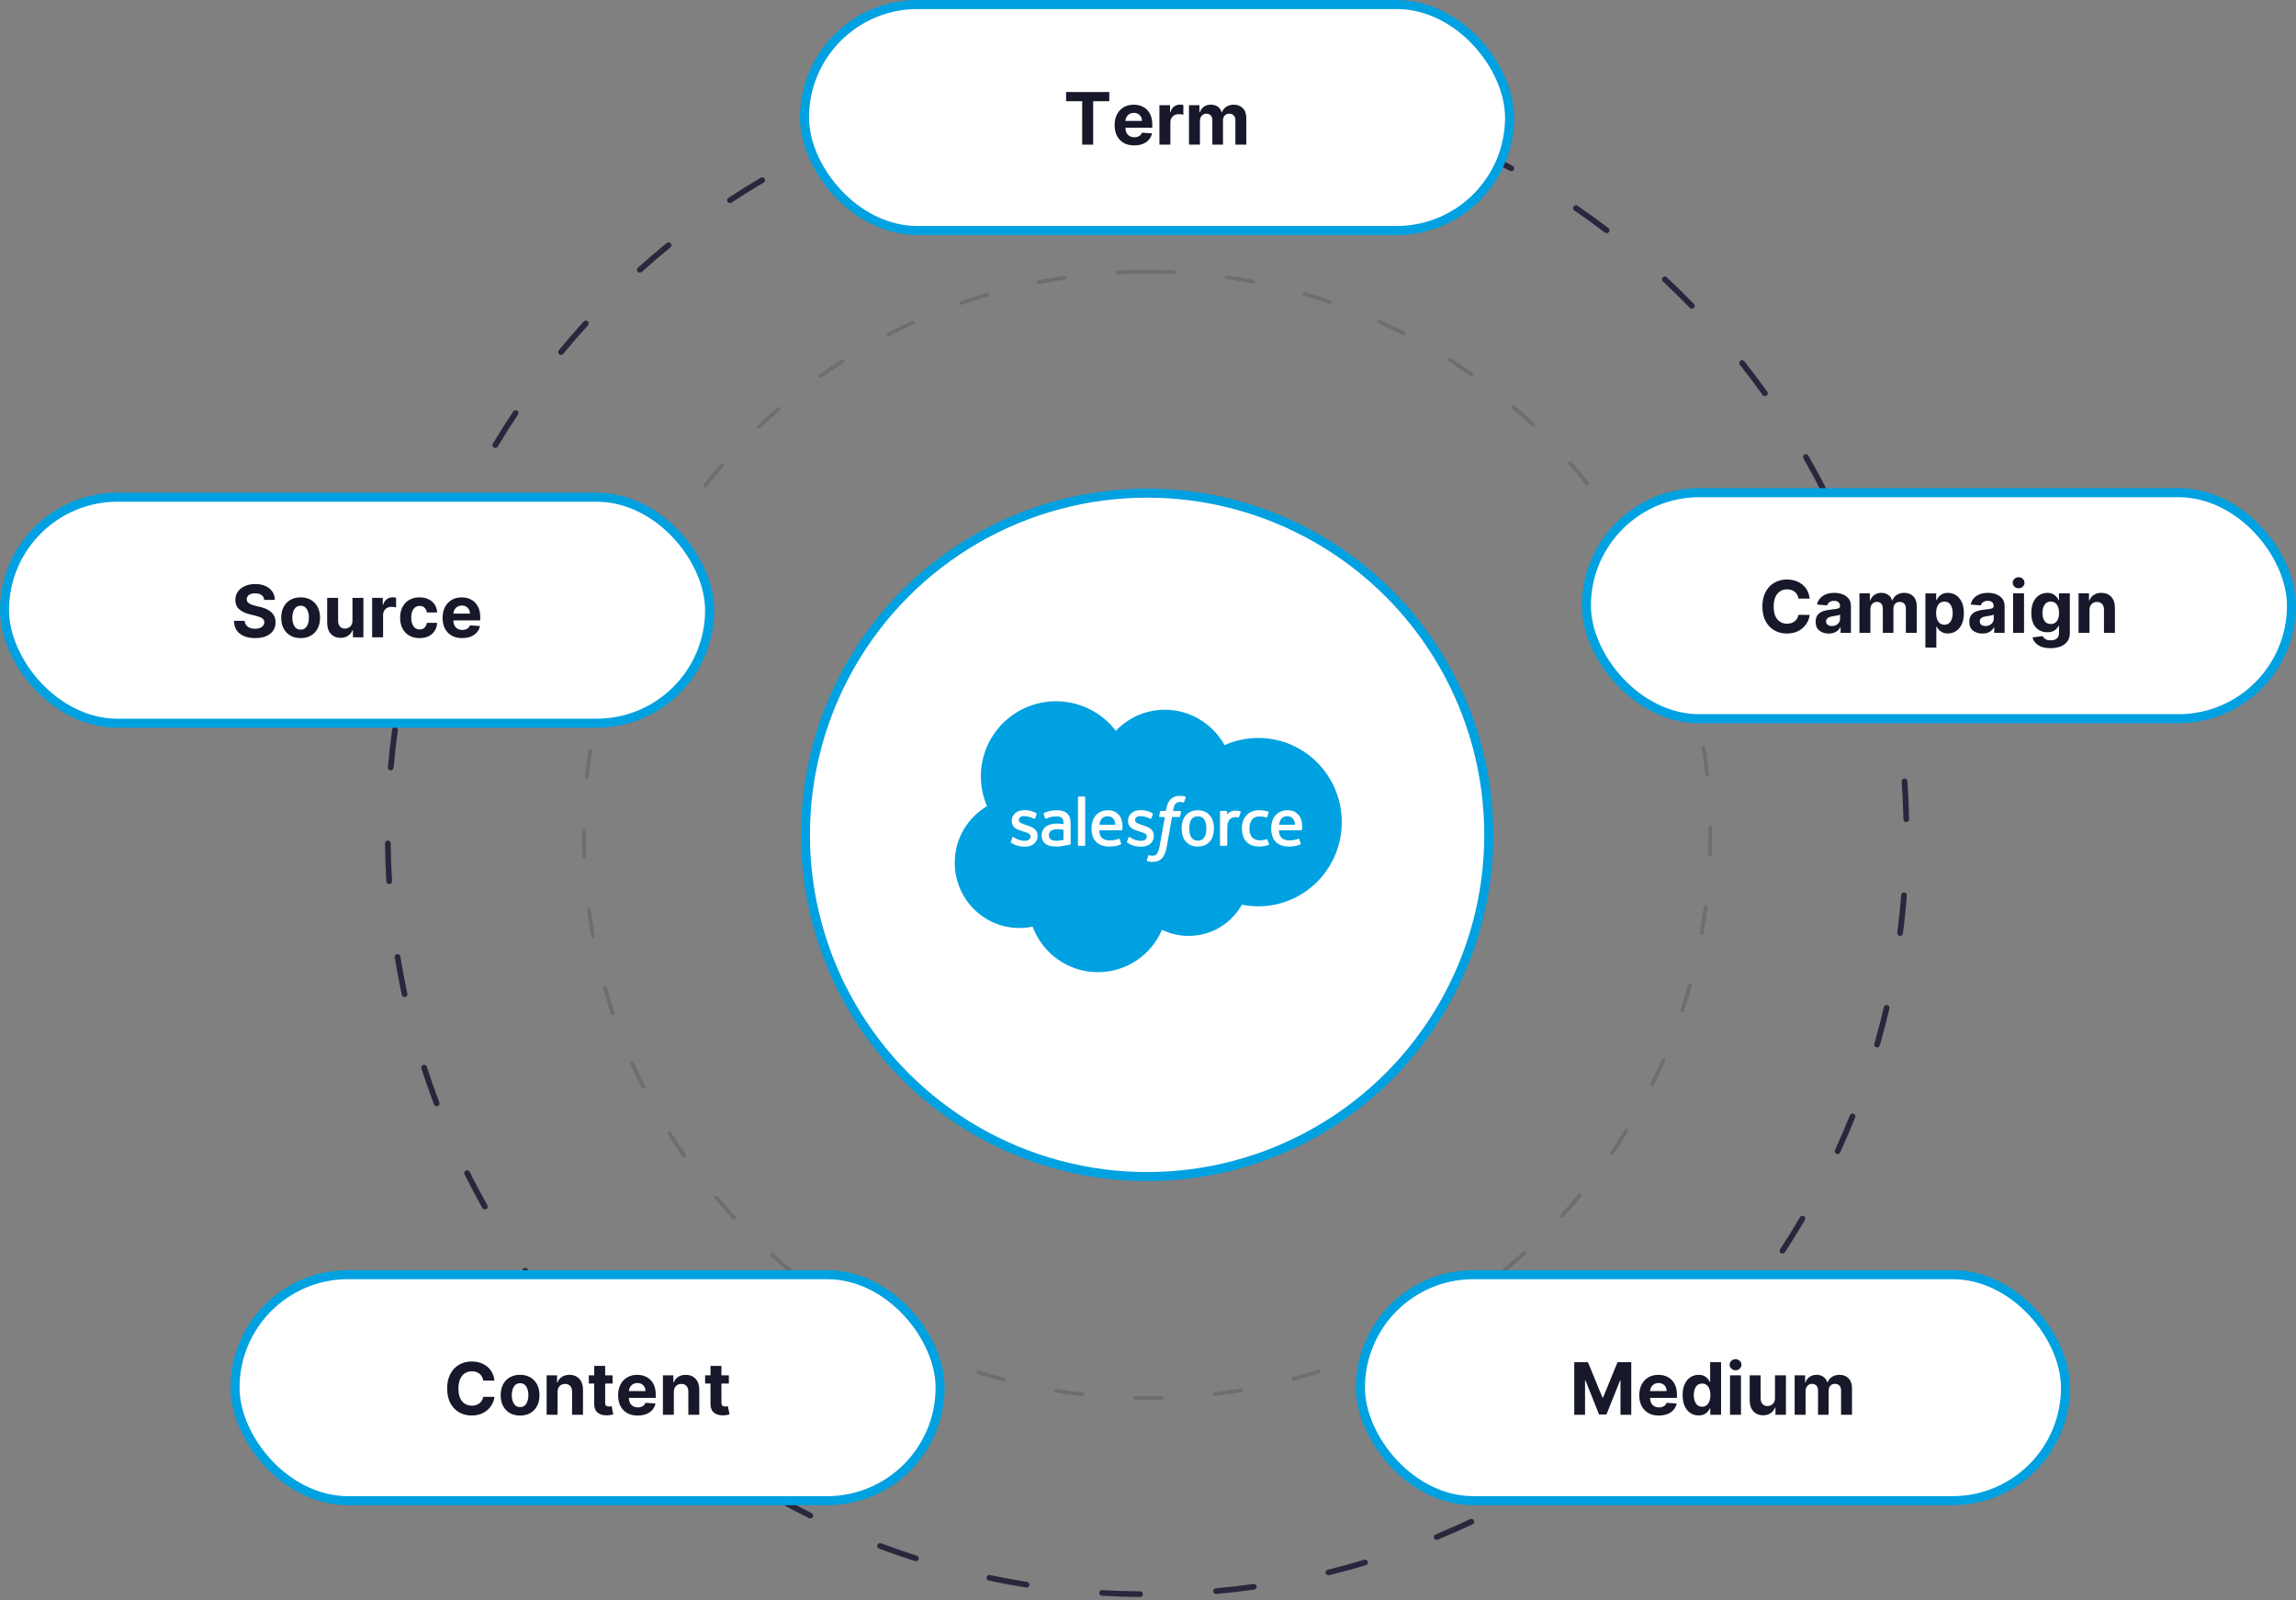 <svg xmlns="http://www.w3.org/2000/svg" width="508" height="354" viewBox="0 0 508 354">
    <rect x="0" y="0" width="508" height="354" fill="#808080" stroke="none"/>
    <g fill="none" fill-rule="evenodd">
        <path fill="#2A263D" fill-rule="nonzero" d="M261.233 15.277c.347.017.615.313.598.66-.017.348-.313.616-.66.599-2.781-.137-5.572-.206-8.371-.206-.348 0-.63-.282-.63-.63 0-.348.282-.63.63-.63 2.82 0 5.631.07 8.433.207zm25.087 3.125c.341.068.562.4.493.742-.069.34-.401.562-.742.493-2.732-.551-5.48-1.034-8.244-1.449-.344-.051-.581-.372-.53-.716.052-.344.372-.581.717-.53 2.784.418 5.554.905 8.306 1.46zm24.331 6.853c.327.12.495.481.376.808-.12.327-.481.495-.808.376-2.62-.957-5.264-1.848-7.932-2.673-.333-.102-.519-.455-.416-.788.103-.332.455-.518.788-.415 2.688.83 5.353 1.728 7.992 2.692zm23.032 10.443c.305.167.417.55.25.855-.167.305-.55.417-.855.25-2.447-1.34-4.927-2.619-7.438-3.834-.313-.152-.444-.529-.293-.842.152-.313.529-.444.842-.292 2.53 1.225 5.029 2.513 7.494 3.863zm21.182 13.757c.277.21.33.606.12.883-.211.276-.606.33-.883.12-2.22-1.69-4.48-3.325-6.78-4.902-.288-.197-.361-.59-.164-.876.196-.287.589-.36.875-.163 2.318 1.589 4.596 3.235 6.832 4.938zm18.929 16.786c.242.25.236.648-.014.89-.25.243-.648.237-.89-.013-1.944-2.002-3.938-3.955-5.979-5.858-.254-.237-.268-.636-.03-.89.236-.255.635-.269.89-.032 2.056 1.918 4.064 3.886 6.023 5.903zm16.22 19.415c.203.283.138.676-.145.879-.283.202-.677.137-.88-.146-1.623-2.268-3.303-4.495-5.037-6.68-.217-.273-.171-.669.101-.885.273-.217.67-.171.886.101 1.747 2.201 3.44 4.446 5.076 6.731zm13.104 21.541c.158.31.035.69-.275.848-.31.158-.69.035-.847-.275-1.268-2.486-2.598-4.94-3.988-7.359-.174-.301-.07-.686.232-.86.301-.173.687-.07.86.232 1.4 2.438 2.74 4.91 4.018 7.414zm9.757 23.329c.11.33-.07.686-.4.796-.33.11-.686-.07-.796-.4-.88-2.648-1.825-5.273-2.836-7.871-.126-.325.035-.69.359-.816.324-.126.69.035.815.359 1.019 2.618 1.972 5.263 2.858 7.932zm6.133 24.537c.059.343-.172.669-.515.727-.342.059-.668-.171-.727-.514-.47-2.754-1.01-5.492-1.618-8.21-.075-.34.138-.677.478-.753.34-.076.676.138.752.477.612 2.74 1.156 5.499 1.63 8.273zm2.387 25.182c.007.348-.269.636-.617.643-.348.007-.635-.27-.642-.617-.057-2.797-.182-5.584-.375-8.36-.024-.348.238-.649.585-.673.347-.024.648.238.672.585.195 2.797.32 5.605.377 8.422zm-1.363 25.265c-.044.345-.36.588-.705.544-.345-.045-.589-.36-.544-.706.357-2.763.645-5.54.865-8.33.027-.347.33-.606.677-.579.347.028.606.331.579.678-.221 2.81-.512 5.608-.872 8.393zm-5.117 24.766c-.096.335-.445.528-.779.432-.334-.096-.528-.445-.432-.78.769-2.68 1.47-5.383 2.105-8.105.079-.339.418-.55.757-.47.338.078.55.417.47.756-.639 2.742-1.346 5.466-2.12 8.167zm-8.776 23.688c-.145.316-.52.455-.836.31-.316-.145-.455-.52-.31-.835 1.164-2.536 2.265-5.101 3.3-7.694.13-.323.496-.48.819-.351.323.129.48.495.351.818-1.043 2.613-2.152 5.197-3.324 7.752zm-12.235 22.106c-.191.291-.582.372-.873.182-.29-.191-.372-.582-.181-.873 1.53-2.332 3.001-4.702 4.412-7.107.176-.3.562-.4.862-.225.3.176.401.562.225.863-1.422 2.423-2.904 4.81-4.445 7.16zm-15.41 20.048c-.233.26-.63.281-.89.05-.26-.233-.281-.631-.05-.89 1.861-2.08 3.67-4.205 5.425-6.374.22-.27.616-.312.886-.093s.313.615.094.886c-1.768 2.185-3.59 4.326-5.466 6.42zM360.26 313.66c-.268.222-.665.185-.887-.083-.222-.268-.184-.666.084-.887 2.15-1.78 4.255-3.613 6.313-5.497.257-.235.656-.217.89.04.235.256.218.654-.039.89-2.074 1.898-4.195 3.744-6.36 5.537zm-20.64 14.63c-.298.18-.685.084-.864-.214-.18-.298-.083-.685.215-.865 2.39-1.438 4.745-2.937 7.06-4.493.29-.194.681-.117.875.172.194.289.117.68-.171.874-2.334 1.568-4.706 3.077-7.114 4.527zm-22.525 11.348c-.321.133-.69-.02-.822-.342-.133-.321.02-.69.342-.823 2.579-1.064 5.13-2.193 7.651-3.385.315-.149.69-.015.839.3.149.314.014.69-.3.839-2.54 1.201-5.11 2.339-7.71 3.411zm-24.03 7.853c-.337.083-.678-.124-.761-.462-.083-.337.124-.679.462-.761 2.712-.665 5.404-1.397 8.074-2.195.333-.1.684.09.784.423.1.333-.09.684-.423.784-2.69.804-5.403 1.542-8.135 2.211zm-24.952 4.152c-.347.031-.653-.224-.684-.57-.031-.347.224-.654.57-.685 2.785-.25 5.557-.57 8.315-.958.344-.048.663.192.711.536.049.345-.191.664-.536.712-2.778.39-5.571.713-8.376.965zm-25.306.395c-.347-.02-.612-.319-.592-.666.02-.347.318-.612.666-.592 2.78.162 5.572.257 8.372.282.348.003.627.288.624.636-.003.348-.288.627-.636.624-2.82-.026-5.632-.12-8.434-.284zm-25.044-3.354c-.34-.072-.558-.406-.486-.746.072-.34.406-.559.747-.487 2.724.576 5.467 1.084 8.224 1.524.344.054.578.377.523.721-.054.344-.377.578-.721.523-2.779-.443-5.541-.955-8.287-1.535zm-24.269-7.08c-.325-.121-.49-.485-.368-.81.123-.326.486-.491.812-.369 2.61.981 5.244 1.896 7.903 2.745.332.106.514.46.409.792-.106.331-.46.514-.792.408-2.68-.855-5.334-1.777-7.964-2.765zm-22.95-10.663c-.304-.17-.412-.554-.242-.858.17-.303.554-.411.857-.242 2.435 1.364 4.905 2.666 7.406 3.906.311.154.439.532.284.844-.154.312-.532.44-.844.285-2.52-1.25-5.008-2.562-7.461-3.935zM149.5 316.996c-.275-.213-.325-.61-.112-.884.214-.275.61-.325.884-.111 2.205 1.71 4.452 3.367 6.74 4.965.284.2.354.593.154.878-.199.285-.592.355-.877.155-2.304-1.61-4.568-3.28-6.79-5.003zm-18.768-16.954c-.24-.252-.231-.65.02-.89.253-.24.651-.231.891.02 1.926 2.02 3.902 3.993 5.926 5.914.252.24.263.639.023.891-.24.252-.638.263-.89.023-2.04-1.936-4.03-3.923-5.97-5.958zm-16.045-19.566c-.2-.284-.131-.677.154-.877.284-.2.677-.131.877.153 1.603 2.284 3.263 4.528 4.979 6.73.213.274.164.67-.11.883-.275.214-.67.165-.884-.11-1.728-2.217-3.4-4.478-5.016-6.779zM101.78 258.81c-.155-.311-.029-.69.283-.845.311-.155.69-.028.845.283 1.244 2.498 2.551 4.963 3.92 7.395.17.303.062.687-.241.858-.303.17-.687.063-.858-.24-1.378-2.45-2.695-4.934-3.949-7.45zm-9.54-23.419c-.106-.331.076-.686.407-.792.331-.107.686.075.793.406.855 2.657 1.776 5.29 2.762 7.898.123.325-.041.689-.366.812-.326.123-.69-.04-.813-.366-.993-2.628-1.921-5.28-2.783-7.958zm-5.904-24.59c-.055-.343.178-.666.522-.722.343-.055.667.178.722.522.446 2.758.96 5.5 1.542 8.225.073.34-.144.675-.485.748-.34.072-.675-.145-.747-.485-.587-2.745-1.105-5.508-1.554-8.287zm-2.156-25.21c-.003-.348.276-.633.623-.637.348-.003.633.276.637.624.031 2.797.13 5.585.298 8.363.021.347-.243.646-.59.667-.348.02-.647-.244-.668-.591-.168-2.799-.269-5.608-.3-8.426zm1.594-25.243c.048-.345.366-.586.71-.538.345.048.586.366.538.71-.382 2.76-.696 5.535-.941 8.321-.031.347-.337.603-.683.572-.347-.03-.603-.336-.573-.682.247-2.808.564-5.602.949-8.383zm5.342-24.703c.1-.334.45-.524.784-.425.333.099.523.45.424.783-.792 2.67-1.518 5.363-2.177 8.075-.082.338-.422.546-.76.464-.338-.082-.546-.423-.464-.761.663-2.733 1.395-5.446 2.193-8.136zm9.002-23.623c.148-.315.524-.45.839-.302.314.148.45.523.302.838-1.188 2.525-2.312 5.08-3.372 7.663-.132.322-.5.476-.822.344-.322-.132-.476-.5-.344-.822 1.068-2.603 2.2-5.177 3.397-7.721zm12.442-21.995c.193-.29.585-.367.874-.173.289.193.366.584.173.874-1.552 2.319-3.046 4.676-4.48 7.07-.18.298-.566.395-.865.216-.298-.179-.395-.565-.216-.864 1.445-2.412 2.95-4.787 4.514-7.123zm15.595-19.906c.235-.257.633-.275.89-.04.257.234.276.632.041.89-1.88 2.06-3.707 4.169-5.482 6.32-.221.27-.618.308-.887.086-.268-.221-.307-.618-.085-.887 1.788-2.168 3.63-4.292 5.523-6.369zm18.392-17.372c.27-.22.666-.178.886.092.22.27.178.667-.092.886-2.165 1.759-4.286 3.571-6.36 5.436-.26.232-.658.21-.89-.048-.233-.259-.212-.657.047-.89 2.09-1.878 4.227-3.704 6.409-5.476zm20.765-14.434c.3-.177.686-.077.863.222.177.3.077.686-.223.863-2.403 1.416-4.77 2.892-7.1 4.426-.29.191-.68.111-.872-.18-.191-.29-.11-.68.18-.872 2.346-1.546 4.731-3.033 7.152-4.46zm22.629-11.14c.323-.13.69.027.82.35.13.323-.027.69-.35.82-2.589 1.04-5.15 2.146-7.682 3.314-.316.146-.69.008-.836-.308-.146-.316-.008-.69.308-.836 2.55-1.177 5.132-2.29 7.74-3.34zm24.11-7.631c.338-.08.677.13.757.469.08.338-.13.677-.47.757-2.718.64-5.417 1.346-8.094 2.12-.334.097-.684-.096-.78-.43-.097-.334.096-.684.43-.78 2.698-.78 5.417-1.492 8.156-2.136zm24.99-3.92c.347-.029.651.23.679.576.028.347-.23.651-.577.68-2.787.224-5.562.518-8.323.88-.345.046-.661-.197-.706-.542-.046-.345.197-.662.542-.707 2.782-.365 5.578-.661 8.385-.888z" transform="translate(1 1)"/>
        <path fill="#2A263D" fill-rule="nonzero" d="M258.702 58.817c.232.01.411.207.4.439-.01.232-.207.41-.439.4-1.948-.09-3.903-.136-5.863-.136-.232 0-.42-.188-.42-.42 0-.232.188-.42.42-.42 1.973 0 3.94.046 5.902.137zm17.575 2.064c.228.043.377.263.334.49-.043.229-.263.378-.49.335-1.916-.364-3.842-.683-5.778-.957-.23-.032-.39-.245-.358-.474.033-.23.245-.39.475-.357 1.95.275 3.889.596 5.817.963zm17.11 4.535c.22.075.336.314.26.533-.074.22-.313.336-.533.261-1.847-.634-3.71-1.224-5.588-1.77-.223-.064-.35-.297-.286-.52.065-.223.298-.35.52-.286 1.891.55 3.767 1.144 5.627 1.782zm16.27 6.911c.207.106.288.359.183.565-.106.207-.359.289-.565.183-1.74-.89-3.5-1.738-5.28-2.544-.21-.096-.304-.345-.208-.556.095-.211.344-.305.555-.21 1.792.813 3.564 1.667 5.315 2.562zm15.165 9.17c.19.134.235.396.1.586-.133.19-.395.234-.584.1-1.597-1.127-3.22-2.216-4.868-3.267-.195-.124-.253-.384-.128-.58.125-.195.384-.253.58-.128 1.659 1.058 3.293 2.155 4.9 3.29zm13.672 11.172c.168.159.176.424.017.593-.159.17-.424.177-.593.018-1.422-1.339-2.876-2.645-4.359-3.916-.176-.15-.196-.416-.045-.592.15-.176.416-.196.592-.045 1.493 1.28 2.956 2.594 4.388 3.942zm12.003 13.015c.145.181.115.446-.066.59-.181.145-.445.116-.59-.065-1.22-1.526-2.476-3.023-3.767-4.49-.153-.175-.136-.44.038-.593.175-.153.44-.136.593.038 1.3 1.477 2.564 2.984 3.792 4.52zm10.057 14.58c.117.2.051.457-.149.575-.2.118-.457.052-.575-.148-.993-1.683-2.025-3.342-3.097-4.977-.127-.194-.073-.454.121-.581.194-.127.455-.073.582.12 1.078 1.646 2.118 3.317 3.118 5.011zm7.895 15.86c.088.215-.014.46-.228.548-.215.089-.46-.013-.549-.228-.744-1.807-1.53-3.595-2.359-5.363-.098-.21-.008-.46.202-.559.21-.098.46-.008.559.202.834 1.78 1.626 3.581 2.375 5.4zm5.534 16.718c.057.225-.08.453-.304.51-.225.057-.453-.079-.51-.303-.482-1.895-1.007-3.777-1.577-5.644-.068-.221.057-.456.28-.524.221-.068.456.057.524.28.573 1.879 1.102 3.773 1.587 5.68zm3.125 17.433c.024.23-.143.437-.373.462-.231.024-.438-.143-.463-.373-.207-1.946-.46-3.883-.759-5.81-.035-.23.122-.445.35-.48.23-.035.445.122.48.35.3 1.941.555 3.892.765 5.85zm.64 17.687c-.007.232-.201.414-.433.406-.232-.008-.414-.202-.406-.434.047-1.408.071-2.82.071-4.234 0-.542-.003-1.083-.01-1.624-.003-.232.182-.422.414-.425.232-.003.423.182.426.414.007.545.01 1.09.01 1.635 0 1.424-.024 2.845-.071 4.262zm-1.833 17.602c-.04.229-.259.381-.487.341-.228-.04-.381-.258-.34-.487.338-1.922.633-3.856.881-5.798.03-.23.24-.393.47-.364.23.03.393.24.363.47-.25 1.956-.546 3.903-.887 5.838zm-4.309 17.168c-.072.22-.31.34-.53.268-.22-.072-.34-.31-.268-.53.61-1.855 1.174-3.725 1.695-5.61.062-.223.293-.354.517-.293.224.062.355.294.293.517-.524 1.897-1.094 3.78-1.707 5.648zm-6.698 16.364c-.103.208-.355.293-.563.19-.207-.103-.293-.355-.19-.563.867-1.751 1.693-3.523 2.476-5.314.093-.213.34-.31.553-.217.213.093.31.34.217.553-.789 1.804-1.62 3.588-2.493 5.35zm-8.968 15.28c-.132.192-.393.24-.584.109-.192-.131-.24-.393-.109-.584 1.106-1.61 2.173-3.246 3.202-4.907.122-.197.38-.258.578-.136.197.122.258.381.136.578-1.036 1.672-2.11 3.32-3.223 4.94zm-10.992 13.816c-.156.17-.422.182-.593.025-.171-.156-.182-.422-.026-.593 1.321-1.44 2.608-2.91 3.86-4.41.148-.178.413-.202.59-.053.179.148.203.413.054.591-1.26 1.51-2.555 2.99-3.885 4.44zm-12.857 12.171c-.18.148-.444.122-.591-.058-.147-.179-.121-.443.058-.59 1.51-1.24 2.99-2.516 4.44-3.825.172-.155.438-.142.593.03.156.172.142.438-.03.593-1.46 1.319-2.95 2.602-4.47 3.85zm-14.45 10.249c-.198.12-.456.057-.577-.14-.12-.199-.057-.457.14-.578 1.67-1.014 3.315-2.068 4.934-3.16.192-.13.453-.079.583.114.13.192.079.453-.113.583-1.63 1.099-3.287 2.16-4.967 3.181zm-15.757 8.104c-.213.092-.46-.007-.551-.22-.092-.214.007-.46.22-.552 1.798-.768 3.575-1.578 5.333-2.43.209-.1.46-.014.561.195.101.209.014.46-.195.561-1.77.858-3.56 1.673-5.368 2.446zm-16.647 5.755c-.224.06-.454-.073-.514-.297-.06-.224.073-.455.297-.515 1.888-.506 3.763-1.056 5.623-1.65.22-.071.457.05.528.272.07.22-.051.457-.272.528-1.873.598-3.76 1.152-5.662 1.662zm-17.382 3.352c-.23.027-.44-.137-.467-.367-.027-.23.137-.44.367-.467 1.943-.234 3.877-.512 5.801-.836.229-.038.445.116.484.345.038.228-.116.445-.345.483-1.936.326-3.883.607-5.84.842zm-17.684.87c-.232-.005-.416-.197-.412-.429.005-.232.197-.416.429-.41.87.017 1.74.026 2.612.026 1.085 0 2.168-.014 3.249-.042.232-.006.425.178.43.41.007.231-.177.424-.408.43-1.089.028-2.179.042-3.27.042-.879 0-1.755-.009-2.63-.027zm-17.627-1.606c-.229-.037-.384-.253-.347-.482.037-.229.253-.384.482-.347 1.926.314 3.862.583 5.806.806.23.026.396.235.37.465-.027.23-.235.396-.465.37-1.958-.225-3.907-.496-5.846-.812zm-17.21-4.078c-.222-.07-.345-.305-.276-.527.07-.221.305-.344.526-.275 1.862.584 3.74 1.124 5.63 1.62.224.059.358.289.3.513-.06.224-.29.359-.514.3-1.903-.5-3.792-1.043-5.667-1.631zm-16.448-6.48c-.21-.1-.298-.35-.198-.56.1-.209.351-.297.56-.197 1.761.843 3.542 1.644 5.34 2.402.215.09.315.337.225.55-.09.214-.337.314-.55.224-1.812-.764-3.605-1.57-5.377-2.418zm-15.409-8.773c-.192-.129-.244-.39-.116-.582.13-.193.39-.245.583-.116 1.625 1.084 3.276 2.13 4.95 3.138.199.12.263.378.144.576-.12.2-.378.263-.577.144-1.686-1.014-3.347-2.068-4.984-3.16zm-13.95-10.804c-.173-.155-.188-.42-.034-.594.155-.172.42-.187.593-.033 1.457 1.301 2.943 2.568 4.459 3.8.18.146.207.41.06.59-.145.18-.41.208-.59.062-1.526-1.24-3.022-2.515-4.488-3.825zm-12.342-12.7c-.15-.178-.127-.443.05-.593.178-.15.443-.127.592.05 1.26 1.494 2.555 2.958 3.883 4.391.158.17.148.436-.022.594-.17.158-.436.148-.594-.022-1.337-1.443-2.64-2.917-3.909-4.42zm-10.433-14.31c-.123-.197-.064-.456.133-.58.196-.123.456-.063.579.134 1.036 1.655 2.111 3.286 3.224 4.891.133.19.085.453-.105.585-.19.132-.453.085-.585-.106-1.12-1.616-2.203-3.258-3.246-4.925zm-8.317-15.66c-.094-.212.002-.46.214-.554.212-.094.46.001.554.214.792 1.786 1.625 3.554 2.5 5.3.104.207.02.46-.187.564-.208.104-.46.02-.564-.188-.88-1.758-1.72-3.537-2.517-5.336zm-5.973-16.571c-.063-.224.067-.456.29-.519.223-.063.455.067.518.29.531 1.882 1.106 3.75 1.725 5.6.073.22-.045.459-.265.532-.22.074-.458-.045-.532-.265-.623-1.864-1.202-3.744-1.736-5.638zm-3.579-17.33c-.03-.23.131-.442.36-.472.23-.031.442.13.473.36.258 1.94.562 3.87.911 5.79.042.228-.11.446-.338.488-.228.041-.447-.11-.488-.338-.351-1.933-.658-3.876-.918-5.829zm-1.1-17.672c.003-.232.192-.419.424-.417.232.002.419.191.417.423-.003.33-.004.658-.004.994 0 1.628.032 3.252.094 4.872.01.232-.172.427-.403.436-.232.01-.427-.171-.436-.403-.063-1.631-.095-3.266-.095-4.905 0-.339.001-.67.004-1zm1.375-17.637c.035-.23.248-.387.478-.353.23.034.387.248.353.477-.288 1.929-.53 3.867-.728 5.813-.024.23-.23.399-.46.375-.232-.023-.4-.23-.376-.46.199-1.96.443-3.91.733-5.852zm3.857-17.285c.066-.222.3-.348.523-.281.222.066.348.3.282.522-.56 1.872-1.077 3.757-1.548 5.656-.056.225-.284.362-.509.306-.225-.055-.362-.283-.306-.508.474-1.912.994-3.81 1.558-5.695zm6.265-16.534c.097-.21.347-.302.557-.204.21.097.302.347.205.557-.82 1.774-1.6 3.567-2.336 5.38-.087.214-.332.318-.547.23-.215-.087-.318-.332-.231-.547.741-1.824 1.525-3.63 2.352-5.416zm8.563-15.507c.127-.195.387-.25.581-.124.195.126.25.386.124.58-1.064 1.64-2.088 3.305-3.074 4.992-.116.2-.374.268-.574.152-.2-.117-.268-.375-.151-.575.992-1.7 2.024-3.375 3.094-5.025zm10.628-14.098c.152-.175.418-.193.593-.04.175.151.193.417.04.592-1.282 1.473-2.53 2.976-3.742 4.508-.144.182-.408.213-.59.069s-.213-.408-.069-.59c1.22-1.542 2.477-3.056 3.768-4.539zm12.537-12.503c.175-.151.44-.132.592.043.152.175.133.44-.042.592-1.477 1.279-2.923 2.592-4.338 3.938-.168.16-.434.153-.594-.015-.16-.168-.153-.434.015-.594 1.425-1.355 2.88-2.677 4.367-3.964zm14.175-10.62c.195-.125.455-.069.58.126.126.195.07.455-.125.58-1.643 1.059-3.261 2.156-4.852 3.29-.19.135-.451.091-.586-.097-.135-.19-.09-.452.098-.586 1.602-1.143 3.23-2.247 4.885-3.313zm15.535-8.513c.211-.097.46-.005.557.206.097.21.005.46-.206.557-1.776.815-3.532 1.672-5.267 2.57-.206.106-.46.025-.566-.18-.106-.207-.026-.46.18-.567 1.747-.904 3.515-1.766 5.302-2.586zm16.496-6.195c.223-.065.456.061.522.284.066.222-.06.456-.283.522-1.874.555-3.734 1.155-5.578 1.798-.219.077-.458-.039-.535-.258-.076-.219.04-.458.259-.535 1.856-.647 3.728-1.251 5.615-1.81zM234.5 60.01c.23-.034.443.125.477.354.033.23-.125.443-.355.477-1.936.284-3.861.613-5.776.987-.227.045-.448-.104-.492-.331-.045-.228.104-.449.331-.493 1.928-.377 3.866-.708 5.815-.994zm17.645-1.328c.232-.002.421.186.423.418 0 .231-.186.42-.418.422-1.959.01-3.912.065-5.858.166-.232.012-.43-.167-.442-.398-.012-.232.167-.43.398-.441 1.96-.101 3.926-.157 5.897-.167z" opacity=".2" transform="translate(1 1)"/>
        <g transform="translate(1 1) translate(177.2 108.1)">
            <circle cx="75.6" cy="75.6" r="75.6" fill="#FFF" stroke="#00A1E0" stroke-width="2"/>
            <g fill-rule="nonzero">
                <path fill="#00A1E0" d="M35.676 6.58c2.762-2.878 6.607-4.662 10.859-4.662 5.652 0 10.584 3.151 13.21 7.83 2.282-1.02 4.808-1.586 7.466-1.586 10.195 0 18.46 8.337 18.46 18.62 0 10.286-8.265 18.623-18.46 18.623-1.22 0-2.439-.12-3.636-.362-2.313 4.125-6.72 6.912-11.778 6.912-2.118 0-4.12-.489-5.904-1.358-2.344 5.514-7.806 9.38-14.172 9.38-6.63 0-12.28-4.194-14.449-10.077-.947.201-1.93.306-2.937.306-7.893 0-14.292-6.465-14.292-14.44 0-5.346 2.875-10.013 7.147-12.51-.88-2.023-1.37-4.257-1.37-6.605C5.82 7.48 13.269.043 22.454.043c5.392 0 10.185 2.564 13.223 6.537" transform="translate(33 46)"/>
                <path fill="#FFF" d="M12.445 31.124c-.053.14.02.17.037.194.16.117.324.201.49.295.872.463 1.697.599 2.56.599 1.756 0 2.846-.935 2.846-2.439v-.029c0-1.39-1.23-1.895-2.385-2.26l-.15-.049c-.871-.283-1.623-.527-1.623-1.1v-.03c0-.49.44-.852 1.12-.852.756 0 1.654.251 2.232.57 0 0 .17.11.232-.054.034-.088.327-.876.357-.961.033-.093-.025-.161-.085-.198-.66-.401-1.572-.676-2.516-.676l-.176.002c-1.608 0-2.73.97-2.73 2.362v.03c0 1.467 1.238 1.943 2.398 2.274l.187.058c.845.26 1.573.483 1.573 1.078v.03c0 .543-.473.948-1.236.948-.297 0-1.242-.006-2.263-.651-.123-.072-.195-.125-.29-.182-.05-.032-.176-.087-.23.08l-.348.96zm25.714 0c-.053.14.02.17.037.194.161.117.325.201.49.295.873.463 1.697.599 2.56.599 1.756 0 2.847-.935 2.847-2.439v-.029c0-1.39-1.231-1.895-2.386-2.26l-.15-.049c-.871-.283-1.623-.527-1.623-1.1v-.03c0-.49.44-.852 1.12-.852.756 0 1.654.251 2.232.57 0 0 .17.11.232-.054.034-.088.327-.876.357-.961.033-.093-.025-.161-.085-.198-.66-.401-1.572-.676-2.516-.676l-.176.002c-1.608 0-2.73.97-2.73 2.362v.03c0 1.467 1.238 1.943 2.398 2.274l.187.058c.845.26 1.575.483 1.575 1.078v.03c0 .543-.475.948-1.239.948-.296 0-1.241-.006-2.262-.651-.123-.072-.197-.122-.29-.182-.031-.02-.18-.078-.231.08l-.347.96zm17.555-2.946c0 .85-.159 1.52-.471 1.993-.309.468-.776.696-1.427.696-.653 0-1.117-.227-1.421-.696-.308-.472-.464-1.143-.464-1.993 0-.85.156-1.518.464-1.986.304-.464.768-.69 1.421-.69.651 0 1.118.226 1.428.69.311.468.47 1.137.47 1.986m1.466-1.576c-.144-.487-.368-.916-.667-1.274-.299-.358-.677-.646-1.126-.856-.448-.209-.977-.315-1.571-.315-.595 0-1.125.106-1.572.315-.45.21-.827.498-1.127.856-.298.359-.523.788-.668 1.274-.142.484-.214 1.013-.214 1.576 0 .562.072 1.093.214 1.576.145.485.369.915.669 1.273.299.359.678.645 1.126.849.449.204.977.307 1.572.307.594 0 1.122-.103 1.571-.307.448-.204.827-.49 1.126-.849.299-.357.523-.787.667-1.273.144-.485.216-1.015.216-1.576 0-.561-.072-1.092-.216-1.576m12.04 4.038c-.049-.142-.186-.089-.186-.089-.214.082-.44.158-.682.195-.246.038-.515.058-.804.058-.71 0-1.274-.211-1.677-.628-.405-.418-.632-1.092-.63-2.005.003-.83.203-1.455.563-1.93.357-.474.901-.716 1.627-.716.605 0 1.066.069 1.549.222 0 0 .116.05.17-.102.129-.356.224-.61.36-1.002.04-.111-.056-.159-.09-.172-.19-.075-.64-.196-.978-.247-.317-.049-.688-.074-1.1-.074-.617 0-1.165.105-1.635.315-.468.208-.866.496-1.18.855-.315.358-.554.788-.714 1.273-.159.484-.24 1.016-.24 1.578 0 1.217.329 2.2.977 2.92.648.722 1.623 1.089 2.894 1.089.752 0 1.522-.153 2.076-.371 0 0 .106-.051.06-.175l-.36-.994zm2.565-3.277c.07-.472.2-.865.402-1.17.304-.465.767-.72 1.418-.72.652 0 1.082.256 1.391.72.205.305.294.715.33 1.17h-3.54zm4.937-1.038c-.124-.47-.433-.944-.636-1.161-.32-.344-.631-.584-.941-.719-.405-.173-.89-.287-1.422-.287-.62 0-1.182.103-1.639.318-.457.215-.841.507-1.143.872-.3.364-.528.797-.672 1.288-.145.49-.218 1.022-.218 1.585 0 .572.076 1.105.226 1.584.15.483.392.909.72 1.261.325.355.745.634 1.247.827.5.193 1.105.293 1.802.292 1.433-.005 2.188-.325 2.5-.497.054-.03.106-.084.04-.237l-.324-.91c-.049-.135-.187-.085-.187-.085-.355.132-.86.369-2.037.366-.77 0-1.34-.228-1.698-.583-.367-.363-.546-.897-.578-1.651l4.964.005s.13-.003.144-.13c.004-.053.17-1.02-.148-2.138m-44.685 1.038c.07-.472.2-.865.401-1.17.304-.465.767-.72 1.419-.72.651 0 1.082.256 1.391.72.204.305.293.715.328 1.17h-3.54zm4.935-1.038c-.124-.47-.432-.944-.634-1.161-.32-.344-.632-.584-.942-.719-.405-.173-.89-.287-1.422-.287-.619 0-1.182.103-1.638.318-.458.215-.842.507-1.143.872-.302.364-.528.797-.672 1.288-.144.49-.219 1.022-.219 1.585 0 .572.076 1.105.226 1.584.151.483.393.909.72 1.261.325.355.745.634 1.247.827.5.193 1.106.293 1.802.292 1.433-.005 2.188-.325 2.5-.497.054-.03.107-.084.04-.237l-.322-.91c-.05-.135-.188-.085-.188-.085-.355.132-.859.369-2.038.366-.769 0-1.34-.228-1.697-.583-.367-.363-.547-.897-.578-1.651l4.963.005s.13-.003.144-.13c.005-.053.17-1.02-.15-2.138M21.31 30.613c-.194-.155-.221-.194-.287-.294-.098-.152-.148-.37-.148-.645 0-.437.144-.75.443-.961-.003 0 .427-.372 1.44-.359.71.01 1.346.115 1.346.115v2.256h.001s-.63.136-1.34.178c-1.01.061-1.459-.291-1.455-.29m1.974-3.487c-.2-.015-.462-.023-.774-.023-.426 0-.837.053-1.222.157-.388.104-.737.266-1.037.48-.3.214-.546.494-.72.819-.175.327-.265.712-.265 1.144 0 .44.076.821.227 1.133.152.314.37.575.648.776.276.201.616.349 1.011.438.39.089.83.134 1.314.134.509 0 1.016-.041 1.508-.126.486-.083 1.084-.203 1.25-.241.116-.028.232-.058.347-.09.124-.03.114-.161.114-.161l-.003-4.54c0-.994-.265-1.732-.789-2.19-.52-.456-1.288-.687-2.28-.687-.372 0-.97.052-1.33.124 0 0-1.083.21-1.53.558 0 0-.097.061-.044.198l.352.944c.043.122.162.08.162.08s.038-.014.082-.04c.955-.52 2.162-.503 2.162-.503.537 0 .95.107 1.227.32.271.208.409.521.409 1.182v.21c-.427-.06-.819-.096-.819-.096m40.031-2.558c.038-.112-.041-.166-.074-.178-.084-.033-.506-.122-.832-.142-.623-.038-.97.067-1.28.206-.307.139-.648.363-.839.618v-.604c0-.084-.06-.15-.142-.15h-1.273c-.082 0-.142.066-.142.15v7.403c0 .083.068.151.151.151h1.304c.083 0 .15-.068.15-.15v-3.7c0-.496.055-.99.165-1.302.107-.307.253-.554.434-.73.182-.176.388-.3.613-.369.23-.07.486-.094.666-.094.26 0 .546.067.546.067.095.011.148-.047.18-.134.086-.227.327-.906.373-1.042" transform="translate(33 46)"/>
                <path fill="#FFF" d="M51.075 21.137c-.159-.048-.303-.081-.49-.117-.19-.034-.418-.05-.675-.05-.898 0-1.605.253-2.102.753-.494.498-.83 1.255-.998 2.252l-.06.335h-1.128s-.136-.005-.165.144l-.185 1.033c-.013.098.03.16.161.16h1.097l-1.112 6.211c-.087.5-.187.911-.298 1.223-.109.308-.215.538-.347.707-.126.16-.246.28-.453.35-.171.057-.369.084-.585.084-.12 0-.279-.02-.397-.044-.117-.023-.18-.049-.269-.087 0 0-.128-.048-.179.08-.04.106-.333.91-.368 1.008-.034.1.014.176.076.2.147.05.255.085.454.132.276.065.509.068.727.068.456 0 .874-.064 1.219-.189.346-.125.649-.344.917-.639.29-.32.47-.654.644-1.11.172-.452.32-1.013.437-1.667l1.118-6.327h1.635s.138.005.166-.145l.185-1.032c.012-.099-.03-.16-.162-.16H48.35c.008-.035.08-.594.262-1.12.078-.223.225-.405.348-.529.122-.122.262-.209.416-.259.157-.05.337-.075.533-.075.149 0 .296.017.407.04.154.033.214.05.254.062.162.05.184.001.216-.077l.38-1.041c.038-.113-.058-.16-.092-.174M28.902 31.871c0 .083-.06.15-.142.15h-1.317c-.082 0-.141-.067-.141-.15V21.28c0-.083.059-.15.141-.15h1.317c.083 0 .142.067.142.15V31.87z" transform="translate(33 46)"/>
            </g>
        </g>
        <g transform="translate(1 1) translate(0 109)">
            <rect width="156" height="50" fill="#FFF" stroke="#00A1E0" stroke-width="2" rx="25"/>
            <path fill="#18182B" fill-rule="nonzero" d="M55.452 31.165c1.42 0 2.527-.316 3.32-.946.794-.63 1.193-1.478 1.197-2.543 0-.648-.15-1.198-.452-1.65-.301-.453-.714-.823-1.239-1.111-.524-.288-1.124-.508-1.798-.66l-1.045-.25c-.504-.117-.939-.282-1.304-.496-.366-.214-.545-.53-.537-.947 0-.375.16-.685.483-.931.322-.247.784-.37 1.386-.37.587 0 1.054.127 1.4.381.347.254.543.61.589 1.068h2.358c-.012-.693-.197-1.303-.557-1.83-.36-.526-.863-.937-1.509-1.232-.646-.296-1.4-.443-2.264-.443-.848 0-1.606.146-2.273.44-.666.293-1.19.704-1.57 1.233-.381.528-.57 1.145-.566 1.85-.004.855.278 1.539.847 2.05.568.512 1.342.885 2.323 1.12l1.268.318c.632.151 1.119.333 1.46.545.34.212.513.516.517.91-.004.424-.192.768-.566 1.034-.373.265-.872.397-1.497.397-.64 0-1.17-.147-1.588-.44-.418-.294-.648-.732-.69-1.315h-2.38c.03 1.257.465 2.208 1.306 2.852.84.644 1.968.966 3.38.966zm10.062.005c.883 0 1.645-.188 2.287-.565.642-.377 1.137-.903 1.486-1.58.348-.676.523-1.46.523-2.355 0-.901-.175-1.69-.523-2.366-.349-.676-.844-1.203-1.486-1.58-.642-.376-1.404-.565-2.287-.565-.882 0-1.645.189-2.287.565-.642.377-1.137.904-1.486 1.58-.348.676-.522 1.465-.522 2.366 0 .894.174 1.68.522 2.356.349.676.844 1.202 1.486 1.58.642.376 1.405.564 2.287.564zm.012-1.875c-.61 0-1.07-.25-1.381-.75-.31-.5-.466-1.13-.466-1.892 0-.761.155-1.393.466-1.894.31-.502.77-.753 1.38-.753.6 0 1.053.25 1.361.753.31.501.463 1.133.463 1.894 0 .762-.154 1.392-.463 1.892-.308.5-.762.75-1.36.75zm8.818 1.819c.655 0 1.21-.156 1.667-.466.457-.31.784-.722.98-1.233h.091V31h2.324v-8.727h-2.42v5.011c.004.583-.164 1.027-.503 1.33-.34.303-.726.454-1.162.454-.458 0-.824-.15-1.097-.449-.272-.299-.41-.706-.414-1.221v-5.125h-2.42v5.557c.003 1.018.277 1.82.82 2.406.544.585 1.255.878 2.134.878zM83.759 31v-4.938c0-.537.175-.974.525-1.31.35-.334.793-.502 1.327-.502.166 0 .35.012.55.037.202.025.359.056.473.094v-2.148c-.24-.057-.493-.085-.762-.085-.488 0-.92.139-1.295.417-.375.279-.642.689-.801 1.23h-.091v-1.522h-2.347V31h2.42zm8.062.17c.777 0 1.449-.14 2.017-.423.568-.282 1.014-.677 1.338-1.184.324-.508.505-1.095.543-1.762h-2.284c-.072.466-.25.825-.534 1.077-.285.252-.635.378-1.052.378-.564 0-1.016-.229-1.355-.685-.339-.456-.508-1.101-.508-1.935 0-.825.17-1.464.511-1.914.341-.451.792-.677 1.352-.677.444 0 .803.134 1.077.401.275.267.444.618.509 1.054h2.284c-.034-.674-.217-1.261-.549-1.761-.331-.5-.784-.889-1.358-1.165-.573-.277-1.241-.415-2.002-.415-.883 0-1.644.19-2.284.571-.64.38-1.134.91-1.48 1.585-.347.676-.52 1.462-.52 2.355 0 .883.171 1.663.514 2.341.343.678.835 1.208 1.477 1.588.642.381 1.41.571 2.304.571zm9.432 0c1.08 0 1.966-.242 2.659-.727.693-.485 1.125-1.132 1.295-1.943l-2.238-.148c-.121.334-.33.585-.625.756-.296.17-.646.256-1.051.256-.606 0-1.088-.188-1.444-.563-.356-.375-.534-.888-.534-1.54v-.005h5.944v-.665c0-.989-.182-1.812-.546-2.469-.364-.657-.855-1.149-1.474-1.474-.62-.326-1.314-.489-2.083-.489-.856 0-1.601.19-2.236.568-.634.38-1.125.907-1.474 1.585-.348.679-.523 1.466-.523 2.364 0 .92.175 1.717.523 2.39.349.672.847 1.19 1.494 1.556.648.366 1.419.548 2.313.548zm1.727-5.414h-3.665c.027-.497.212-.919.557-1.267.345-.349.786-.523 1.324-.523.527 0 .955.168 1.284.506.33.337.496.765.5 1.284z"/>
        </g>
        <g transform="translate(1 1) translate(350 108)">
            <rect width="156" height="50" fill="#FFF" stroke="#00A1E0" stroke-width="2" rx="25"/>
            <path fill="#18182B" fill-rule="nonzero" d="M44.355 31.16c.996 0 1.855-.196 2.577-.586.721-.39 1.292-.9 1.713-1.529.42-.628.674-1.299.761-2.01l-2.488-.012c-.118.62-.404 1.103-.858 1.446-.455.343-1.01.514-1.665.514-.883 0-1.598-.323-2.145-.969-.547-.646-.821-1.59-.821-2.832 0-1.212.272-2.149.815-2.81.544-.66 1.266-.991 2.168-.991.674 0 1.237.182 1.687.548.451.366.724.868.819 1.509h2.488c-.106-.898-.389-1.662-.85-2.293-.46-.63-1.05-1.112-1.772-1.443-.721-.332-1.531-.497-2.429-.497-1.023 0-1.943.233-2.761.701-.818.468-1.466 1.147-1.943 2.037-.478.89-.716 1.97-.716 3.239 0 1.265.235 2.343.707 3.233.472.89 1.116 1.57 1.932 2.04.816.47 1.743.704 2.781.704zm9.261.005c.644 0 1.178-.128 1.6-.384.422-.255.74-.586.952-.991h.068V31h2.295v-5.886c0-.694-.173-1.257-.52-1.69-.346-.434-.802-.754-1.366-.958-.565-.205-1.17-.307-1.818-.307-1.046 0-1.899.233-2.56.699-.66.466-1.075 1.097-1.241 1.892l2.238.182c.084-.292.254-.532.512-.722.257-.19.604-.284 1.04-.284.412 0 .731.099.957.296.225.197.338.475.338.835v.034c0 .28-.163.462-.489.545-.326.084-.867.163-1.625.239-.576.053-1.113.166-1.61.338-.499.172-.901.444-1.208.815-.307.372-.46.883-.46 1.535 0 .863.274 1.513.824 1.948.549.436 1.24.654 2.073.654zm.694-1.67c-.372 0-.677-.086-.918-.256-.24-.17-.36-.423-.36-.756 0-.341.129-.6.388-.778.26-.178.602-.298 1.026-.358.178-.027.38-.058.605-.094.226-.036.438-.079.636-.128.2-.05.346-.106.44-.17v.926c0 .458-.17.842-.51 1.15-.341.309-.777.463-1.307.463zM62.832 31v-5.239c0-.484.137-.874.41-1.167.272-.294.61-.44 1.01-.44.399 0 .72.126.964.38s.366.595.366 1.023V31h2.347v-5.33c0-.45.123-.816.37-1.096.246-.28.588-.42 1.028-.42.386 0 .708.12.966.363.257.242.386.606.386 1.091V31h2.415v-5.87c0-.946-.255-1.678-.764-2.195-.51-.517-1.172-.776-1.986-.776-.64 0-1.194.15-1.662.452-.468.3-.79.701-.969 1.201h-.09c-.141-.507-.421-.91-.842-1.207-.42-.297-.93-.446-1.528-.446-.587 0-1.094.147-1.52.44-.426.294-.73.698-.912 1.213h-.102v-1.54h-2.307V31h2.42zm14.591 3.273v-4.67h.074c.114.242.274.481.48.718.207.237.474.433.801.588.328.155.727.233 1.196.233.663 0 1.262-.171 1.796-.514.534-.343.958-.849 1.273-1.517.314-.669.471-1.49.471-2.463 0-1-.162-1.833-.486-2.497-.323-.665-.752-1.163-1.287-1.495-.534-.331-1.12-.497-1.76-.497-.486 0-.893.082-1.222.247-.33.165-.595.369-.796.611-.2.242-.356.483-.466.722h-.108v-1.466h-2.386v12h2.42zm1.784-5.057c-.583 0-1.035-.236-1.355-.707-.32-.472-.48-1.096-.48-1.873 0-.78.16-1.4.477-1.86.319-.46.771-.69 1.358-.69.599 0 1.054.235 1.367.707.312.471.469 1.086.469 1.843 0 .762-.158 1.382-.472 1.861-.314.48-.769.719-1.364.719zm8.404 1.949c.644 0 1.177-.128 1.6-.384.422-.255.739-.586.95-.991h.07V31h2.295v-5.886c0-.694-.174-1.257-.52-1.69-.347-.434-.802-.754-1.367-.958-.564-.205-1.17-.307-1.818-.307-1.045 0-1.899.233-2.56.699-.66.466-1.074 1.097-1.241 1.892l2.239.182c.083-.292.253-.532.51-.722.258-.19.605-.284 1.04-.284.414 0 .733.099.958.296.225.197.338.475.338.835v.034c0 .28-.163.462-.489.545-.325.084-.867.163-1.625.239-.575.053-1.112.166-1.61.338-.498.172-.9.444-1.208.815-.307.372-.46.883-.46 1.535 0 .863.275 1.513.824 1.948.55.436 1.24.654 2.074.654zm.693-1.67c-.371 0-.677-.086-.918-.256-.24-.17-.36-.423-.36-.756 0-.341.13-.6.389-.778.26-.178.601-.298 1.025-.358.178-.027.38-.058.605-.094.226-.036.438-.079.637-.128.199-.05.345-.106.44-.17v.926c0 .458-.17.842-.511 1.15-.341.309-.777.463-1.307.463zm7.318-8.347c.36 0 .669-.12.926-.361.258-.24.387-.53.387-.867 0-.337-.13-.625-.387-.863-.257-.239-.566-.358-.926-.358-.356 0-.663.12-.92.358-.258.238-.387.526-.387.863 0 .338.13.626.387.867.257.24.564.36.92.36zM96.827 31v-8.727h-2.42V31h2.42zm5.863 3.398c.834 0 1.57-.125 2.21-.375.64-.25 1.144-.621 1.51-1.114.365-.492.547-1.1.547-1.824v-8.812h-2.403v1.466h-.09c-.107-.239-.262-.48-.467-.722-.204-.242-.471-.446-.801-.61-.33-.166-.739-.248-1.227-.248-.637 0-1.223.166-1.759.497-.536.332-.966.827-1.29 1.486-.323.66-.485 1.485-.485 2.477 0 .966.158 1.764.474 2.392.316.63.743 1.097 1.278 1.404.536.307 1.132.46 1.787.46.697 0 1.247-.147 1.648-.44.402-.294.682-.62.841-.98h.102v1.596c0 .572-.171.983-.514 1.233-.343.25-.777.375-1.304.375-.534 0-.944-.097-1.23-.293-.286-.195-.478-.41-.577-.644l-2.238.3c.144.66.55 1.22 1.221 1.683.67.462 1.593.693 2.767.693zm.051-5.341c-.594 0-1.049-.22-1.363-.66-.315-.439-.472-1.035-.472-1.789 0-.742.156-1.349.469-1.818.313-.47.768-.705 1.366-.705.588 0 1.04.23 1.358.688.319.458.478 1.07.478 1.835 0 .769-.16 1.37-.48 1.801-.32.432-.772.648-1.356.648zM111.31 31v-5.045c.003-.565.158-1.003.463-1.316.305-.312.701-.469 1.19-.469.485 0 .866.151 1.142.452.277.301.413.719.41 1.253V31h2.42v-5.557c0-1.019-.275-1.82-.824-2.406-.55-.585-1.279-.878-2.188-.878-.647 0-1.198.149-1.65.446-.453.297-.778.7-.975 1.207h-.102v-1.54h-2.307V31h2.42z"/>
        </g>
        <g transform="translate(1 1) translate(300 281)">
            <rect width="156" height="50" fill="#FFF" stroke="#00A1E0" stroke-width="2" rx="25"/>
            <path fill="#18182B" fill-rule="nonzero" d="M49.696 31v-7.602h.097l3.011 7.545h1.625l3.011-7.517h.097V31h2.386V19.364H56.89l-3.204 7.818h-.137l-3.204-7.818H47.31V31h2.386zm16.33.17c1.08 0 1.965-.242 2.659-.727.693-.485 1.125-1.132 1.295-1.943l-2.239-.148c-.12.334-.33.585-.625.756-.295.17-.645.256-1.05.256-.607 0-1.088-.188-1.444-.563-.356-.375-.534-.888-.534-1.54v-.005h5.943v-.665c0-.989-.182-1.812-.545-2.469-.364-.657-.855-1.149-1.475-1.474-.619-.326-1.313-.489-2.082-.489-.856 0-1.601.19-2.236.568-.634.38-1.126.907-1.474 1.585-.349.679-.523 1.466-.523 2.364 0 .92.174 1.717.523 2.39.348.672.846 1.19 1.494 1.556.648.366 1.419.548 2.313.548zm1.727-5.414h-3.665c.027-.497.212-.919.557-1.267.345-.349.786-.523 1.324-.523.526 0 .954.168 1.284.506.33.337.496.765.5 1.284zm7.074 5.386c.47 0 .868-.078 1.196-.233.327-.155.595-.351.804-.588.208-.237.367-.476.477-.719h.102V31h2.387V19.364h-2.415v4.375h-.074c-.106-.239-.26-.48-.463-.722s-.468-.446-.796-.61c-.327-.166-.735-.248-1.224-.248-.636 0-1.223.166-1.758.497-.536.332-.966.83-1.29 1.495-.324.664-.486 1.497-.486 2.497 0 .973.157 1.794.472 2.463.314.668.738 1.174 1.272 1.517.534.343 1.133.514 1.796.514zm.767-1.926c-.595 0-1.05-.24-1.364-.719-.314-.479-.471-1.1-.471-1.86 0-.758.156-1.373.468-1.844.313-.472.768-.708 1.367-.708.587 0 1.04.23 1.358.69.318.46.477 1.081.477 1.861 0 .777-.16 1.4-.48 1.873-.32.471-.772.707-1.355.707zm7.397-8.068c.36 0 .669-.12.927-.361.257-.24.386-.53.386-.867 0-.337-.129-.625-.386-.863-.258-.239-.567-.358-.927-.358-.356 0-.662.12-.92.358s-.386.526-.386.863c0 .338.128.626.386.867.258.24.564.36.92.36zM84.196 31v-8.727h-2.42V31h2.42zm4.886.114c.656 0 1.212-.156 1.668-.466.456-.31.783-.722.98-1.233h.091V31h2.324v-8.727h-2.42v5.011c.003.583-.164 1.027-.503 1.33-.34.303-.727.454-1.162.454-.459 0-.824-.15-1.097-.449-.273-.299-.41-.706-.415-1.221v-5.125h-2.42v5.557c.004 1.018.277 1.82.82 2.406.544.585 1.256.878 2.134.878zM98.497 31v-5.239c0-.484.137-.874.41-1.167.272-.294.61-.44 1.01-.44.398 0 .72.126.964.38s.366.595.366 1.023V31h2.347v-5.33c0-.45.123-.816.37-1.096.245-.28.588-.42 1.027-.42.387 0 .709.12.966.363.258.242.387.606.387 1.091V31h2.415v-5.87c0-.946-.255-1.678-.765-2.195-.51-.517-1.171-.776-1.985-.776-.64 0-1.195.15-1.662.452-.468.3-.791.701-.97 1.201h-.09c-.14-.507-.42-.91-.841-1.207-.42-.297-.93-.446-1.528-.446-.588 0-1.094.147-1.52.44-.426.294-.73.698-.912 1.213h-.102v-1.54h-2.307V31h2.42z"/>
        </g>
        <g transform="translate(1 1) translate(177)">
            <rect width="156" height="50" fill="#FFF" stroke="#00A1E0" stroke-width="2" rx="25"/>
            <path fill="#18182B" fill-rule="nonzero" d="M63.87 31v-9.608h3.562v-2.028h-9.557v2.028h3.563V31h2.431zm9.073.17c1.08 0 1.966-.242 2.66-.727.692-.485 1.124-1.132 1.295-1.943l-2.239-.148c-.121.334-.33.585-.625.756-.295.17-.646.256-1.051.256-.606 0-1.087-.188-1.443-.563-.356-.375-.534-.888-.534-1.54v-.005h5.943v-.665c0-.989-.182-1.812-.546-2.469-.363-.657-.855-1.149-1.474-1.474-.62-.326-1.313-.489-2.082-.489-.856 0-1.602.19-2.236.568-.635.38-1.126.907-1.475 1.585-.348.679-.522 1.466-.522 2.364 0 .92.174 1.717.522 2.39.349.672.847 1.19 1.495 1.556.647.366 1.418.548 2.312.548zm1.727-5.414h-3.664c.026-.497.212-.919.556-1.267.345-.349.786-.523 1.324-.523.527 0 .955.168 1.284.506.33.337.497.765.5 1.284zM80.95 31v-4.938c0-.537.175-.974.525-1.31.35-.334.793-.502 1.327-.502.167 0 .35.012.551.037.201.025.358.056.472.094v-2.148c-.239-.057-.493-.085-.761-.085-.49 0-.921.139-1.296.417-.375.279-.642.689-.801 1.23h-.091v-1.522h-2.347V31h2.42zm6.54 0v-5.239c0-.484.136-.874.409-1.167.272-.294.61-.44 1.011-.44.398 0 .719.126.963.38s.367.595.367 1.023V31h2.346v-5.33c0-.45.123-.816.37-1.096.246-.28.589-.42 1.028-.42.386 0 .708.12.966.363.257.242.386.606.386 1.091V31h2.415v-5.87c0-.946-.255-1.678-.764-2.195-.51-.517-1.172-.776-1.986-.776-.64 0-1.194.15-1.662.452-.468.3-.79.701-.969 1.201h-.09c-.14-.507-.421-.91-.841-1.207-.421-.297-.93-.446-1.529-.446-.587 0-1.094.147-1.52.44-.426.294-.73.698-.912 1.213h-.102v-1.54h-2.307V31h2.42z"/>
        </g>
        <g transform="translate(1 1) translate(51 281)">
            <rect width="156" height="50" fill="#FFF" stroke="#00A1E0" stroke-width="2" rx="25"/>
            <path fill="#18182B" fill-rule="nonzero" d="M52.355 31.16c.996 0 1.855-.196 2.577-.586.721-.39 1.292-.9 1.713-1.529.42-.628.674-1.299.761-2.01l-2.488-.012c-.118.62-.404 1.103-.858 1.446-.455.343-1.01.514-1.665.514-.883 0-1.598-.323-2.145-.969-.547-.646-.821-1.59-.821-2.832 0-1.212.272-2.149.815-2.81.544-.66 1.266-.991 2.168-.991.674 0 1.237.182 1.687.548.451.366.724.868.819 1.509h2.488c-.106-.898-.389-1.662-.85-2.293-.46-.63-1.05-1.112-1.772-1.443-.721-.332-1.531-.497-2.429-.497-1.023 0-1.943.233-2.761.701-.818.468-1.466 1.147-1.943 2.037-.478.89-.716 1.97-.716 3.239 0 1.265.235 2.343.707 3.233.472.89 1.116 1.57 1.932 2.04.816.47 1.743.704 2.781.704zm10.716.01c.883 0 1.645-.188 2.287-.565.642-.377 1.137-.903 1.486-1.58.348-.676.522-1.46.522-2.355 0-.901-.174-1.69-.522-2.366-.349-.676-.844-1.203-1.486-1.58-.642-.376-1.404-.565-2.287-.565s-1.645.189-2.287.565c-.642.377-1.137.904-1.486 1.58-.348.676-.522 1.465-.522 2.366 0 .894.174 1.68.522 2.356.349.676.844 1.202 1.486 1.58.642.376 1.404.564 2.287.564zm.011-1.875c-.61 0-1.07-.25-1.38-.75-.31-.5-.466-1.13-.466-1.892 0-.761.155-1.393.466-1.894.31-.502.77-.753 1.38-.753.599 0 1.052.25 1.361.753.309.501.463 1.133.463 1.894 0 .762-.154 1.392-.463 1.892-.309.5-.762.75-1.36.75zM71.366 31v-5.045c.004-.565.159-1.003.464-1.316.304-.312.701-.469 1.19-.469.485 0 .865.151 1.142.452.276.301.413.719.409 1.253V31h2.42v-5.557c0-1.019-.274-1.82-.823-2.406-.55-.585-1.279-.878-2.188-.878-.648 0-1.198.149-1.65.446-.453.297-.778.7-.975 1.207h-.102v-1.54h-2.307V31h2.42zm10.76.124l.258-.005c.314-.011.581-.042.8-.093.22-.052.39-.096.512-.134l-.38-1.801-.262.048c-.114.021-.227.031-.34.031-.243 0-.44-.058-.592-.176-.151-.117-.227-.342-.227-.676v-4.227h1.642v-1.818h-1.642v-2.091h-2.42v2.09H78.28v1.819h1.193v4.545c-.003.856.26 1.494.793 1.912.532.419 1.238.61 2.117.571l-.259.005zm6.962.046c1.08 0 1.966-.242 2.66-.727.692-.485 1.124-1.132 1.295-1.943l-2.239-.148c-.121.334-.33.585-.625.756-.295.17-.646.256-1.051.256-.606 0-1.087-.188-1.443-.563-.356-.375-.534-.888-.534-1.54v-.005h5.943v-.665c0-.989-.182-1.812-.546-2.469-.363-.657-.855-1.149-1.474-1.474-.62-.326-1.314-.489-2.083-.489-.856 0-1.6.19-2.235.568-.635.38-1.126.907-1.475 1.585-.348.679-.522 1.466-.522 2.364 0 .92.174 1.717.522 2.39.349.672.847 1.19 1.495 1.556.647.366 1.418.548 2.312.548zm1.727-5.414h-3.664c.026-.497.212-.919.556-1.267.345-.349.786-.523 1.324-.523.527 0 .955.168 1.284.506.33.337.497.765.5 1.284zM97.094 31v-5.045c.004-.565.158-1.003.463-1.316.305-.312.702-.469 1.19-.469.485 0 .866.151 1.142.452.277.301.413.719.41 1.253V31h2.42v-5.557c0-1.019-.275-1.82-.824-2.406-.55-.585-1.279-.878-2.188-.878-.647 0-1.198.149-1.65.446-.453.297-.778.7-.975 1.207h-.102v-1.54h-2.307V31h2.42zm10.758.124l.259-.005c.314-.011.581-.042.8-.093.22-.052.391-.096.512-.134l-.38-1.801-.262.048c-.113.021-.227.031-.34.031-.243 0-.44-.058-.592-.176-.151-.117-.227-.342-.227-.676v-4.227h1.642v-1.818h-1.642v-2.091h-2.42v2.09h-1.193v1.819h1.193v4.545c-.004.856.26 1.494.792 1.912.533.419 1.238.61 2.117.571l-.259.005z"/>
        </g>
    </g>
</svg>
